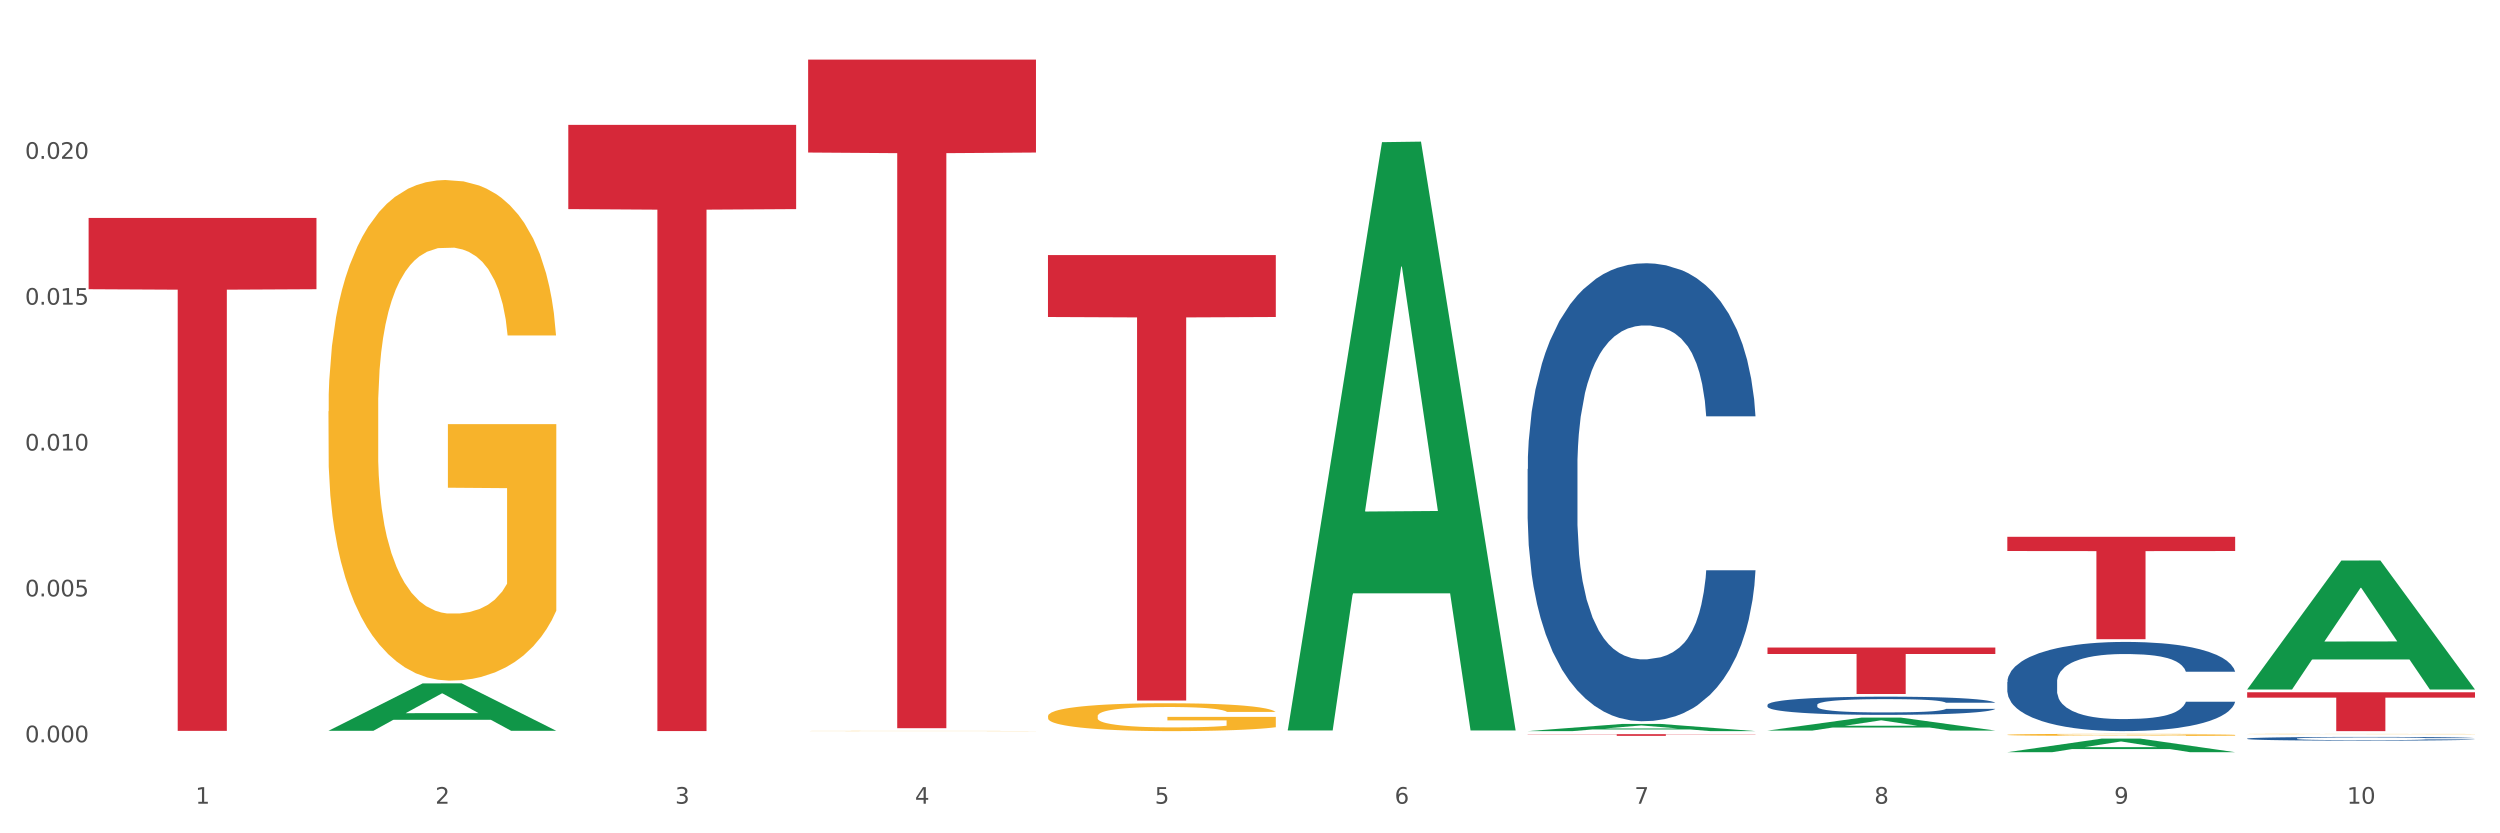 <?xml version="1.0" encoding="utf-8" standalone="no"?>
<!DOCTYPE svg PUBLIC "-//W3C//DTD SVG 1.1//EN"
  "http://www.w3.org/Graphics/SVG/1.1/DTD/svg11.dtd">
<svg xmlns:xlink="http://www.w3.org/1999/xlink" width="1080pt" height="360pt" viewBox="0 0 1080 360" xmlns="http://www.w3.org/2000/svg" version="1.1">
 <rect x="0" y="0" width="1080" height="360" fill="#333333" stroke="none"/>
 <defs>
  <style type="text/css">*{stroke-linejoin: round; stroke-linecap: butt}</style>
 </defs>
 <g id="figure_1">
  <g id="patch_1">
   <path d="M 0 360 
L 1080 360 
L 1080 0 
L 0 0 
z
" style="fill: #ffffff; stroke: #ffffff; stroke-linejoin: miter"/>
  </g>
  <g id="axes_1">
   <g id="matplotlib.axis_1">
    <g id="xtick_1">
     <g id="text_1">
      <!-- 1 -->
      <g style="fill: #4d4d4d" transform="translate(84.444 347.204) scale(0.096 -0.096)">
       <defs>
        <path id="DejaVuSans-31" d="M 794 531 
L 1825 531 
L 1825 4091 
L 703 3866 
L 703 4441 
L 1819 4666 
L 2450 4666 
L 2450 531 
L 3481 531 
L 3481 0 
L 794 0 
L 794 531 
z
" transform="scale(0.016)"/>
       </defs>
       <use xlink:href="#DejaVuSans-31"/>
      </g>
     </g>
    </g>
    <g id="xtick_2">
     <g id="text_2">
      <!-- 2 -->
      <g style="fill: #4d4d4d" transform="translate(188.053 347.204) scale(0.096 -0.096)">
       <defs>
        <path id="DejaVuSans-32" d="M 1228 531 
L 3431 531 
L 3431 0 
L 469 0 
L 469 531 
Q 828 903 1448 1529 
Q 2069 2156 2228 2338 
Q 2531 2678 2651 2914 
Q 2772 3150 2772 3378 
Q 2772 3750 2511 3984 
Q 2250 4219 1831 4219 
Q 1534 4219 1204 4116 
Q 875 4013 500 3803 
L 500 4441 
Q 881 4594 1212 4672 
Q 1544 4750 1819 4750 
Q 2544 4750 2975 4387 
Q 3406 4025 3406 3419 
Q 3406 3131 3298 2873 
Q 3191 2616 2906 2266 
Q 2828 2175 2409 1742 
Q 1991 1309 1228 531 
z
" transform="scale(0.016)"/>
       </defs>
       <use xlink:href="#DejaVuSans-32"/>
      </g>
     </g>
    </g>
    <g id="xtick_3">
     <g id="text_3">
      <!-- 3 -->
      <g style="fill: #4d4d4d" transform="translate(291.663 347.204) scale(0.096 -0.096)">
       <defs>
        <path id="DejaVuSans-33" d="M 2597 2516 
Q 3050 2419 3304 2112 
Q 3559 1806 3559 1356 
Q 3559 666 3084 287 
Q 2609 -91 1734 -91 
Q 1441 -91 1130 -33 
Q 819 25 488 141 
L 488 750 
Q 750 597 1062 519 
Q 1375 441 1716 441 
Q 2309 441 2620 675 
Q 2931 909 2931 1356 
Q 2931 1769 2642 2001 
Q 2353 2234 1838 2234 
L 1294 2234 
L 1294 2753 
L 1863 2753 
Q 2328 2753 2575 2939 
Q 2822 3125 2822 3475 
Q 2822 3834 2567 4026 
Q 2313 4219 1838 4219 
Q 1578 4219 1281 4162 
Q 984 4106 628 3988 
L 628 4550 
Q 988 4650 1302 4700 
Q 1616 4750 1894 4750 
Q 2613 4750 3031 4423 
Q 3450 4097 3450 3541 
Q 3450 3153 3228 2886 
Q 3006 2619 2597 2516 
z
" transform="scale(0.016)"/>
       </defs>
       <use xlink:href="#DejaVuSans-33"/>
      </g>
     </g>
    </g>
    <g id="xtick_4">
     <g id="text_4">
      <!-- 4 -->
      <g style="fill: #4d4d4d" transform="translate(395.273 347.204) scale(0.096 -0.096)">
       <defs>
        <path id="DejaVuSans-34" d="M 2419 4116 
L 825 1625 
L 2419 1625 
L 2419 4116 
z
M 2253 4666 
L 3047 4666 
L 3047 1625 
L 3713 1625 
L 3713 1100 
L 3047 1100 
L 3047 0 
L 2419 0 
L 2419 1100 
L 313 1100 
L 313 1709 
L 2253 4666 
z
" transform="scale(0.016)"/>
       </defs>
       <use xlink:href="#DejaVuSans-34"/>
      </g>
     </g>
    </g>
    <g id="xtick_5">
     <g id="text_5">
      <!-- 5 -->
      <g style="fill: #4d4d4d" transform="translate(498.883 347.204) scale(0.096 -0.096)">
       <defs>
        <path id="DejaVuSans-35" d="M 691 4666 
L 3169 4666 
L 3169 4134 
L 1269 4134 
L 1269 2991 
Q 1406 3038 1543 3061 
Q 1681 3084 1819 3084 
Q 2600 3084 3056 2656 
Q 3513 2228 3513 1497 
Q 3513 744 3044 326 
Q 2575 -91 1722 -91 
Q 1428 -91 1123 -41 
Q 819 9 494 109 
L 494 744 
Q 775 591 1075 516 
Q 1375 441 1709 441 
Q 2250 441 2565 725 
Q 2881 1009 2881 1497 
Q 2881 1984 2565 2268 
Q 2250 2553 1709 2553 
Q 1456 2553 1204 2497 
Q 953 2441 691 2322 
L 691 4666 
z
" transform="scale(0.016)"/>
       </defs>
       <use xlink:href="#DejaVuSans-35"/>
      </g>
     </g>
    </g>
    <g id="xtick_6">
     <g id="text_6">
      <!-- 6 -->
      <g style="fill: #4d4d4d" transform="translate(602.492 347.204) scale(0.096 -0.096)">
       <defs>
        <path id="DejaVuSans-36" d="M 2113 2584 
Q 1688 2584 1439 2293 
Q 1191 2003 1191 1497 
Q 1191 994 1439 701 
Q 1688 409 2113 409 
Q 2538 409 2786 701 
Q 3034 994 3034 1497 
Q 3034 2003 2786 2293 
Q 2538 2584 2113 2584 
z
M 3366 4563 
L 3366 3988 
Q 3128 4100 2886 4159 
Q 2644 4219 2406 4219 
Q 1781 4219 1451 3797 
Q 1122 3375 1075 2522 
Q 1259 2794 1537 2939 
Q 1816 3084 2150 3084 
Q 2853 3084 3261 2657 
Q 3669 2231 3669 1497 
Q 3669 778 3244 343 
Q 2819 -91 2113 -91 
Q 1303 -91 875 529 
Q 447 1150 447 2328 
Q 447 3434 972 4092 
Q 1497 4750 2381 4750 
Q 2619 4750 2861 4703 
Q 3103 4656 3366 4563 
z
" transform="scale(0.016)"/>
       </defs>
       <use xlink:href="#DejaVuSans-36"/>
      </g>
     </g>
    </g>
    <g id="xtick_7">
     <g id="text_7">
      <!-- 7 -->
      <g style="fill: #4d4d4d" transform="translate(706.102 347.204) scale(0.096 -0.096)">
       <defs>
        <path id="DejaVuSans-37" d="M 525 4666 
L 3525 4666 
L 3525 4397 
L 1831 0 
L 1172 0 
L 2766 4134 
L 525 4134 
L 525 4666 
z
" transform="scale(0.016)"/>
       </defs>
       <use xlink:href="#DejaVuSans-37"/>
      </g>
     </g>
    </g>
    <g id="xtick_8">
     <g id="text_8">
      <!-- 8 -->
      <g style="fill: #4d4d4d" transform="translate(809.712 347.204) scale(0.096 -0.096)">
       <defs>
        <path id="DejaVuSans-38" d="M 2034 2216 
Q 1584 2216 1326 1975 
Q 1069 1734 1069 1313 
Q 1069 891 1326 650 
Q 1584 409 2034 409 
Q 2484 409 2743 651 
Q 3003 894 3003 1313 
Q 3003 1734 2745 1975 
Q 2488 2216 2034 2216 
z
M 1403 2484 
Q 997 2584 770 2862 
Q 544 3141 544 3541 
Q 544 4100 942 4425 
Q 1341 4750 2034 4750 
Q 2731 4750 3128 4425 
Q 3525 4100 3525 3541 
Q 3525 3141 3298 2862 
Q 3072 2584 2669 2484 
Q 3125 2378 3379 2068 
Q 3634 1759 3634 1313 
Q 3634 634 3220 271 
Q 2806 -91 2034 -91 
Q 1263 -91 848 271 
Q 434 634 434 1313 
Q 434 1759 690 2068 
Q 947 2378 1403 2484 
z
M 1172 3481 
Q 1172 3119 1398 2916 
Q 1625 2713 2034 2713 
Q 2441 2713 2670 2916 
Q 2900 3119 2900 3481 
Q 2900 3844 2670 4047 
Q 2441 4250 2034 4250 
Q 1625 4250 1398 4047 
Q 1172 3844 1172 3481 
z
" transform="scale(0.016)"/>
       </defs>
       <use xlink:href="#DejaVuSans-38"/>
      </g>
     </g>
    </g>
    <g id="xtick_9">
     <g id="text_9">
      <!-- 9 -->
      <g style="fill: #4d4d4d" transform="translate(913.322 347.204) scale(0.096 -0.096)">
       <defs>
        <path id="DejaVuSans-39" d="M 703 97 
L 703 672 
Q 941 559 1184 500 
Q 1428 441 1663 441 
Q 2288 441 2617 861 
Q 2947 1281 2994 2138 
Q 2813 1869 2534 1725 
Q 2256 1581 1919 1581 
Q 1219 1581 811 2004 
Q 403 2428 403 3163 
Q 403 3881 828 4315 
Q 1253 4750 1959 4750 
Q 2769 4750 3195 4129 
Q 3622 3509 3622 2328 
Q 3622 1225 3098 567 
Q 2575 -91 1691 -91 
Q 1453 -91 1209 -44 
Q 966 3 703 97 
z
M 1959 2075 
Q 2384 2075 2632 2365 
Q 2881 2656 2881 3163 
Q 2881 3666 2632 3958 
Q 2384 4250 1959 4250 
Q 1534 4250 1286 3958 
Q 1038 3666 1038 3163 
Q 1038 2656 1286 2365 
Q 1534 2075 1959 2075 
z
" transform="scale(0.016)"/>
       </defs>
       <use xlink:href="#DejaVuSans-39"/>
      </g>
     </g>
    </g>
    <g id="xtick_10">
     <g id="text_10">
      <!-- 10 -->
      <g style="fill: #4d4d4d" transform="translate(1013.877 347.204) scale(0.096 -0.096)">
       <defs>
        <path id="DejaVuSans-30" d="M 2034 4250 
Q 1547 4250 1301 3770 
Q 1056 3291 1056 2328 
Q 1056 1369 1301 889 
Q 1547 409 2034 409 
Q 2525 409 2770 889 
Q 3016 1369 3016 2328 
Q 3016 3291 2770 3770 
Q 2525 4250 2034 4250 
z
M 2034 4750 
Q 2819 4750 3233 4129 
Q 3647 3509 3647 2328 
Q 3647 1150 3233 529 
Q 2819 -91 2034 -91 
Q 1250 -91 836 529 
Q 422 1150 422 2328 
Q 422 3509 836 4129 
Q 1250 4750 2034 4750 
z
" transform="scale(0.016)"/>
       </defs>
       <use xlink:href="#DejaVuSans-31"/>
       <use xlink:href="#DejaVuSans-30" transform="translate(63.623 0)"/>
      </g>
     </g>
    </g>
    <g id="xtick_11"/>
    <g id="xtick_12"/>
    <g id="xtick_13"/>
    <g id="xtick_14"/>
    <g id="xtick_15"/>
    <g id="xtick_16"/>
    <g id="xtick_17"/>
    <g id="xtick_18"/>
    <g id="xtick_19"/>
   </g>
   <g id="matplotlib.axis_2">
    <g id="ytick_1">
     <g id="text_11">
      <!-- 0.000 -->
      <g style="fill: #4d4d4d" transform="translate(10.8 320.659) scale(0.096 -0.096)">
       <defs>
        <path id="DejaVuSans-2e" d="M 684 794 
L 1344 794 
L 1344 0 
L 684 0 
L 684 794 
z
" transform="scale(0.016)"/>
       </defs>
       <use xlink:href="#DejaVuSans-30"/>
       <use xlink:href="#DejaVuSans-2e" transform="translate(63.623 0)"/>
       <use xlink:href="#DejaVuSans-30" transform="translate(95.41 0)"/>
       <use xlink:href="#DejaVuSans-30" transform="translate(159.033 0)"/>
       <use xlink:href="#DejaVuSans-30" transform="translate(222.656 0)"/>
      </g>
     </g>
    </g>
    <g id="ytick_2">
     <g id="text_12">
      <!-- 0.005 -->
      <g style="fill: #4d4d4d" transform="translate(10.8 257.648) scale(0.096 -0.096)">
       <use xlink:href="#DejaVuSans-30"/>
       <use xlink:href="#DejaVuSans-2e" transform="translate(63.623 0)"/>
       <use xlink:href="#DejaVuSans-30" transform="translate(95.41 0)"/>
       <use xlink:href="#DejaVuSans-30" transform="translate(159.033 0)"/>
       <use xlink:href="#DejaVuSans-35" transform="translate(222.656 0)"/>
      </g>
     </g>
    </g>
    <g id="ytick_3">
     <g id="text_13">
      <!-- 0.010 -->
      <g style="fill: #4d4d4d" transform="translate(10.8 194.636) scale(0.096 -0.096)">
       <use xlink:href="#DejaVuSans-30"/>
       <use xlink:href="#DejaVuSans-2e" transform="translate(63.623 0)"/>
       <use xlink:href="#DejaVuSans-30" transform="translate(95.41 0)"/>
       <use xlink:href="#DejaVuSans-31" transform="translate(159.033 0)"/>
       <use xlink:href="#DejaVuSans-30" transform="translate(222.656 0)"/>
      </g>
     </g>
    </g>
    <g id="ytick_4">
     <g id="text_14">
      <!-- 0.015 -->
      <g style="fill: #4d4d4d" transform="translate(10.8 131.624) scale(0.096 -0.096)">
       <use xlink:href="#DejaVuSans-30"/>
       <use xlink:href="#DejaVuSans-2e" transform="translate(63.623 0)"/>
       <use xlink:href="#DejaVuSans-30" transform="translate(95.41 0)"/>
       <use xlink:href="#DejaVuSans-31" transform="translate(159.033 0)"/>
       <use xlink:href="#DejaVuSans-35" transform="translate(222.656 0)"/>
      </g>
     </g>
    </g>
    <g id="ytick_5">
     <g id="text_15">
      <!-- 0.020 -->
      <g style="fill: #4d4d4d" transform="translate(10.8 68.612) scale(0.096 -0.096)">
       <use xlink:href="#DejaVuSans-30"/>
       <use xlink:href="#DejaVuSans-2e" transform="translate(63.623 0)"/>
       <use xlink:href="#DejaVuSans-30" transform="translate(95.41 0)"/>
       <use xlink:href="#DejaVuSans-32" transform="translate(159.033 0)"/>
       <use xlink:href="#DejaVuSans-30" transform="translate(222.656 0)"/>
      </g>
     </g>
    </g>
    <g id="ytick_6"/>
    <g id="ytick_7"/>
    <g id="ytick_8"/>
    <g id="ytick_9"/>
    <g id="ytick_10"/>
   </g>
   <g id="PolyCollection_1">
    <path d="M 141.893 315.681 
L 141.994 315.661 
L 182.584 295.223 
L 199.428 295.204 
L 240.322 315.719 
L 220.839 315.719 
L 212.011 310.942 
L 170.102 310.942 
L 169.798 311.019 
L 161.274 315.719 
L 141.893 315.719 
L 141.893 315.681 
L 175.379 308.091 
L 206.734 308.072 
L 191.209 299.576 
L 191.006 299.538 
L 190.803 299.596 
L 175.278 308.072 
L 175.379 308.091 
L 141.893 315.681 
z
" clip-path="url(#pc8d71ab848)" style="fill: #109648"/>
    <path d="M 867.161 231.887 
L 965.59 231.887 
L 965.59 238.037 
L 926.872 238.079 
L 926.872 276.144 
L 905.646 276.144 
L 905.646 238.079 
L 867.161 238.037 
L 867.161 231.928 
L 867.161 231.887 
z
" clip-path="url(#pc8d71ab848)" style="fill: #d62839"/>
    <path d="M 763.551 279.733 
L 861.981 279.733 
L 861.981 282.521 
L 823.262 282.54 
L 823.262 299.795 
L 802.037 299.795 
L 802.037 282.54 
L 763.551 282.521 
L 763.551 279.752 
L 763.551 279.733 
z
" clip-path="url(#pc8d71ab848)" style="fill: #d62839"/>
    <path d="M 659.941 317.166 
L 758.371 317.166 
L 758.371 317.266 
L 719.652 317.266 
L 719.652 317.886 
L 698.427 317.886 
L 698.427 317.266 
L 659.941 317.266 
L 659.941 317.166 
L 659.941 317.166 
z
" clip-path="url(#pc8d71ab848)" style="fill: #d62839"/>
    <path d="M 452.722 110.199 
L 551.151 110.199 
L 551.151 136.942 
L 512.433 137.123 
L 512.433 302.639 
L 491.207 302.639 
L 491.207 137.123 
L 452.722 136.942 
L 452.722 110.38 
L 452.722 110.199 
z
" clip-path="url(#pc8d71ab848)" style="fill: #d62839"/>
    <path d="M 349.112 25.759 
L 447.542 25.759 
L 447.542 65.895 
L 408.823 66.167 
L 408.823 314.575 
L 387.598 314.575 
L 387.598 66.167 
L 349.112 65.895 
L 349.112 26.031 
L 349.112 25.759 
z
" clip-path="url(#pc8d71ab848)" style="fill: #d62839"/>
    <path d="M 245.502 53.94 
L 343.932 53.94 
L 343.932 90.331 
L 305.213 90.577 
L 305.213 315.81 
L 283.988 315.81 
L 283.988 90.577 
L 245.502 90.331 
L 245.502 54.185 
L 245.502 53.94 
z
" clip-path="url(#pc8d71ab848)" style="fill: #d62839"/>
    <path d="M 970.771 299.049 
L 1069.2 299.049 
L 1069.2 301.383 
L 1030.481 301.399 
L 1030.481 315.847 
L 1009.256 315.847 
L 1009.256 301.399 
L 970.771 301.383 
L 970.771 299.065 
L 970.771 299.049 
z
" clip-path="url(#pc8d71ab848)" style="fill: #d62839"/>
    <path d="M 38.283 94.144 
L 136.712 94.144 
L 136.712 124.939 
L 97.994 125.147 
L 97.994 315.74 
L 76.768 315.74 
L 76.768 125.147 
L 38.283 124.939 
L 38.283 94.352 
L 38.283 94.144 
z
" clip-path="url(#pc8d71ab848)" style="fill: #d62839"/>
    <path d="M 763.551 304.495 
L 763.668 304.488 
L 763.668 304.286 
L 764.017 304.013 
L 765.296 303.511 
L 766.925 303.13 
L 769.718 302.684 
L 771.23 302.498 
L 773.208 302.289 
L 777.28 301.952 
L 781.934 301.664 
L 785.192 301.506 
L 787.635 301.406 
L 793.103 301.226 
L 796.245 301.147 
L 799.502 301.083 
L 802.295 301.039 
L 806.949 300.989 
L 810.672 300.968 
L 814.976 300.96 
L 818.583 300.968 
L 823.353 300.996 
L 830.334 301.083 
L 833.01 301.133 
L 836.617 301.219 
L 840.34 301.334 
L 843.365 301.449 
L 846.855 301.614 
L 850.462 301.83 
L 853.953 302.103 
L 856.396 302.354 
L 858.374 302.62 
L 860.119 302.943 
L 861.399 303.295 
L 861.981 303.59 
L 840.689 303.59 
L 840.107 303.324 
L 838.944 303.036 
L 837.78 302.843 
L 836.501 302.684 
L 834.523 302.505 
L 832.777 302.39 
L 829.869 302.253 
L 827.193 302.167 
L 824.982 302.117 
L 822.306 302.074 
L 816.605 302.031 
L 812.533 302.031 
L 809.974 302.045 
L 806.832 302.081 
L 804.156 302.131 
L 801.015 302.218 
L 798.572 302.311 
L 796.128 302.433 
L 794.732 302.519 
L 792.638 302.677 
L 791.242 302.807 
L 789.38 303.029 
L 788.333 303.187 
L 786.472 303.597 
L 785.657 303.899 
L 785.308 304.107 
L 785.075 304.337 
L 785.075 305.457 
L 785.773 305.96 
L 786.355 306.176 
L 787.286 306.42 
L 789.031 306.736 
L 791.591 307.045 
L 794.267 307.268 
L 796.477 307.404 
L 798.572 307.505 
L 800.666 307.584 
L 803.225 307.656 
L 805.32 307.699 
L 808.461 307.742 
L 812.184 307.763 
L 815.093 307.763 
L 821.026 307.727 
L 823.702 307.691 
L 826.262 307.641 
L 829.054 307.562 
L 831.265 307.476 
L 832.545 307.411 
L 834.639 307.275 
L 836.268 307.131 
L 837.664 306.966 
L 838.595 306.822 
L 839.642 306.607 
L 840.456 306.362 
L 840.689 306.233 
L 861.981 306.233 
L 861.515 306.492 
L 860.701 306.743 
L 859.072 307.081 
L 857.792 307.275 
L 855.814 307.512 
L 853.72 307.713 
L 850.811 307.936 
L 848.135 308.101 
L 845.343 308.245 
L 842.318 308.374 
L 836.85 308.554 
L 834.872 308.604 
L 830.683 308.69 
L 827.426 308.74 
L 822.655 308.791 
L 817.769 308.819 
L 812.65 308.826 
L 808.112 308.812 
L 803.109 308.769 
L 799.968 308.726 
L 796.477 308.661 
L 792.405 308.561 
L 788.566 308.439 
L 784.959 308.295 
L 781.585 308.13 
L 778.444 307.943 
L 774.371 307.634 
L 771.346 307.332 
L 769.136 307.052 
L 767.623 306.815 
L 766.111 306.513 
L 765.296 306.305 
L 764.017 305.802 
L 763.551 305.335 
L 763.551 304.495 
z
" clip-path="url(#pc8d71ab848)" style="fill: #255c99"/>
    <path d="M 867.161 294.625 
L 867.277 294.589 
L 867.277 293.604 
L 867.626 292.267 
L 868.906 289.803 
L 870.535 287.938 
L 873.327 285.756 
L 874.84 284.841 
L 876.818 283.82 
L 880.89 282.166 
L 885.544 280.758 
L 888.801 279.984 
L 891.245 279.491 
L 896.713 278.611 
L 899.854 278.224 
L 903.112 277.907 
L 905.904 277.696 
L 910.558 277.45 
L 914.281 277.344 
L 918.586 277.309 
L 922.193 277.344 
L 926.963 277.485 
L 933.944 277.907 
L 936.62 278.154 
L 940.227 278.576 
L 943.95 279.139 
L 946.975 279.702 
L 950.465 280.512 
L 954.072 281.568 
L 957.562 282.905 
L 960.006 284.137 
L 961.984 285.439 
L 963.729 287.023 
L 965.009 288.747 
L 965.59 290.19 
L 944.299 290.19 
L 943.717 288.888 
L 942.554 287.48 
L 941.39 286.53 
L 940.11 285.756 
L 938.132 284.876 
L 936.387 284.313 
L 933.479 283.644 
L 930.803 283.222 
L 928.592 282.975 
L 925.916 282.764 
L 920.215 282.553 
L 916.143 282.553 
L 913.583 282.623 
L 910.442 282.799 
L 907.766 283.046 
L 904.625 283.468 
L 902.181 283.926 
L 899.738 284.524 
L 898.342 284.946 
L 896.248 285.72 
L 894.851 286.354 
L 892.99 287.445 
L 891.943 288.219 
L 890.081 290.225 
L 889.267 291.704 
L 888.918 292.724 
L 888.685 293.85 
L 888.685 299.341 
L 889.383 301.804 
L 889.965 302.86 
L 890.896 304.057 
L 892.641 305.605 
L 895.201 307.119 
L 897.877 308.21 
L 900.087 308.878 
L 902.181 309.371 
L 904.276 309.758 
L 906.835 310.11 
L 908.929 310.321 
L 912.071 310.533 
L 915.794 310.638 
L 918.703 310.638 
L 924.636 310.462 
L 927.312 310.286 
L 929.872 310.04 
L 932.664 309.653 
L 934.875 309.23 
L 936.155 308.914 
L 938.249 308.245 
L 939.878 307.541 
L 941.274 306.732 
L 942.205 306.028 
L 943.252 304.972 
L 944.066 303.775 
L 944.299 303.142 
L 965.59 303.142 
L 965.125 304.409 
L 964.31 305.641 
L 962.682 307.295 
L 961.402 308.245 
L 959.424 309.406 
L 957.33 310.392 
L 954.421 311.483 
L 951.745 312.292 
L 948.953 312.996 
L 945.928 313.63 
L 940.459 314.51 
L 938.481 314.756 
L 934.293 315.178 
L 931.035 315.425 
L 926.265 315.671 
L 921.379 315.812 
L 916.259 315.847 
L 911.722 315.777 
L 906.719 315.565 
L 903.577 315.354 
L 900.087 315.038 
L 896.015 314.545 
L 892.176 313.946 
L 888.569 313.243 
L 885.195 312.433 
L 882.053 311.518 
L 877.981 310.005 
L 874.956 308.527 
L 872.746 307.154 
L 871.233 305.993 
L 869.721 304.514 
L 868.906 303.494 
L 867.626 301.03 
L 867.161 298.742 
L 867.161 294.625 
z
" clip-path="url(#pc8d71ab848)" style="fill: #255c99"/>
    <path d="M 970.771 319.069 
L 970.887 319.068 
L 970.887 319.027 
L 971.236 318.971 
L 972.516 318.868 
L 974.145 318.79 
L 976.937 318.699 
L 978.45 318.661 
L 980.428 318.618 
L 984.5 318.549 
L 989.154 318.491 
L 992.411 318.458 
L 994.854 318.438 
L 1000.323 318.401 
L 1003.464 318.385 
L 1006.722 318.372 
L 1009.514 318.363 
L 1014.168 318.353 
L 1017.891 318.348 
L 1022.196 318.347 
L 1025.803 318.348 
L 1030.573 318.354 
L 1037.554 318.372 
L 1040.23 318.382 
L 1043.836 318.4 
L 1047.56 318.423 
L 1050.585 318.447 
L 1054.075 318.48 
L 1057.682 318.524 
L 1061.172 318.58 
L 1063.615 318.632 
L 1065.593 318.686 
L 1067.338 318.752 
L 1068.618 318.824 
L 1069.2 318.884 
L 1047.909 318.884 
L 1047.327 318.83 
L 1046.163 318.771 
L 1045 318.732 
L 1043.72 318.699 
L 1041.742 318.663 
L 1039.997 318.639 
L 1037.088 318.611 
L 1034.412 318.594 
L 1032.202 318.583 
L 1029.526 318.574 
L 1023.825 318.566 
L 1019.753 318.566 
L 1017.193 318.569 
L 1014.052 318.576 
L 1011.376 318.586 
L 1008.234 318.604 
L 1005.791 318.623 
L 1003.348 318.648 
L 1001.952 318.665 
L 999.857 318.698 
L 998.461 318.724 
L 996.6 318.77 
L 995.553 318.802 
L 993.691 318.886 
L 992.877 318.947 
L 992.528 318.99 
L 992.295 319.037 
L 992.295 319.266 
L 992.993 319.369 
L 993.575 319.413 
L 994.505 319.463 
L 996.251 319.528 
L 998.81 319.591 
L 1001.486 319.636 
L 1003.697 319.664 
L 1005.791 319.685 
L 1007.885 319.701 
L 1010.445 319.716 
L 1012.539 319.724 
L 1015.681 319.733 
L 1019.404 319.738 
L 1022.312 319.738 
L 1028.246 319.73 
L 1030.922 319.723 
L 1033.482 319.713 
L 1036.274 319.697 
L 1038.484 319.679 
L 1039.764 319.666 
L 1041.859 319.638 
L 1043.487 319.608 
L 1044.884 319.575 
L 1045.814 319.545 
L 1046.861 319.501 
L 1047.676 319.451 
L 1047.909 319.425 
L 1069.2 319.425 
L 1068.735 319.478 
L 1067.92 319.529 
L 1066.291 319.598 
L 1065.012 319.638 
L 1063.034 319.686 
L 1060.939 319.727 
L 1058.031 319.773 
L 1055.355 319.807 
L 1052.562 319.836 
L 1049.537 319.863 
L 1044.069 319.899 
L 1042.091 319.91 
L 1037.903 319.927 
L 1034.645 319.937 
L 1029.875 319.948 
L 1024.988 319.954 
L 1019.869 319.955 
L 1015.332 319.952 
L 1010.329 319.943 
L 1007.187 319.935 
L 1003.697 319.921 
L 999.625 319.901 
L 995.785 319.876 
L 992.179 319.846 
L 988.804 319.813 
L 985.663 319.774 
L 981.591 319.711 
L 978.566 319.65 
L 976.355 319.592 
L 974.843 319.544 
L 973.33 319.482 
L 972.516 319.44 
L 971.236 319.337 
L 970.771 319.241 
L 970.771 319.069 
z
" clip-path="url(#pc8d71ab848)" style="fill: #255c99"/>
    <path d="M 970.771 317.09 
L 970.887 317.09 
L 970.887 317.085 
L 971.119 317.08 
L 972.281 317.068 
L 974.025 317.059 
L 975.303 317.054 
L 976.581 317.049 
L 978.092 317.045 
L 979.951 317.041 
L 983.321 317.034 
L 985.413 317.031 
L 987.97 317.028 
L 992.618 317.023 
L 995.988 317.02 
L 999.474 317.018 
L 1005.169 317.015 
L 1008.887 317.014 
L 1012.838 317.013 
L 1017.603 317.012 
L 1021.206 317.012 
L 1029.108 317.012 
L 1035.848 317.014 
L 1039.102 317.015 
L 1043.285 317.017 
L 1045.493 317.018 
L 1049.096 317.021 
L 1052.814 317.024 
L 1055.371 317.027 
L 1059.206 317.032 
L 1062.111 317.037 
L 1064.784 317.044 
L 1066.179 317.048 
L 1067.224 317.052 
L 1068.154 317.057 
L 1069.084 317.065 
L 1048.166 317.065 
L 1047.353 317.059 
L 1046.074 317.054 
L 1044.215 317.049 
L 1042.588 317.046 
L 1039.799 317.042 
L 1037.242 317.04 
L 1034.57 317.038 
L 1031.316 317.036 
L 1028.759 317.036 
L 1025.157 317.035 
L 1018.068 317.035 
L 1013.303 317.036 
L 1010.049 317.038 
L 1007.958 317.039 
L 1006.098 317.041 
L 1004.007 317.043 
L 1001.566 317.046 
L 999.823 317.049 
L 998.08 317.053 
L 996.685 317.057 
L 995.407 317.061 
L 994.361 317.066 
L 993.548 317.07 
L 992.851 317.076 
L 992.269 317.086 
L 992.269 317.107 
L 992.502 317.112 
L 993.083 317.118 
L 993.78 317.123 
L 994.942 317.129 
L 995.988 317.133 
L 997.964 317.138 
L 1000.172 317.143 
L 1001.915 317.146 
L 1003.658 317.149 
L 1006.679 317.152 
L 1010.049 317.155 
L 1012.955 317.156 
L 1016.906 317.158 
L 1019.579 317.159 
L 1021.903 317.159 
L 1027.597 317.159 
L 1031.664 317.158 
L 1036.197 317.157 
L 1039.683 317.156 
L 1042.588 317.154 
L 1045.842 317.152 
L 1047.934 317.149 
L 1047.934 317.116 
L 1022.368 317.116 
L 1022.368 317.095 
L 1069.2 317.095 
L 1069.2 317.158 
L 1067.224 317.161 
L 1065.016 317.164 
L 1062.692 317.167 
L 1059.206 317.17 
L 1055.022 317.173 
L 1051.304 317.175 
L 1047.353 317.177 
L 1042.704 317.179 
L 1036.661 317.18 
L 1032.943 317.181 
L 1028.294 317.182 
L 1022.832 317.182 
L 1018.068 317.181 
L 1013.42 317.181 
L 1008.539 317.179 
L 1003.774 317.177 
L 1000.172 317.175 
L 996.569 317.173 
L 992.734 317.169 
L 989.713 317.166 
L 987.389 317.164 
L 984.832 317.16 
L 982.043 317.155 
L 979.951 317.151 
L 978.092 317.147 
L 976.116 317.141 
L 974.722 317.136 
L 973.327 317.13 
L 972.514 317.126 
L 971.584 317.119 
L 970.887 317.109 
L 970.771 317.09 
z
" clip-path="url(#pc8d71ab848)" style="fill: #f7b32b"/>
    <path d="M 867.161 317.431 
L 867.277 317.43 
L 867.277 317.4 
L 867.51 317.375 
L 868.672 317.313 
L 870.415 317.261 
L 871.693 317.234 
L 872.971 317.212 
L 874.482 317.189 
L 876.342 317.166 
L 879.712 317.132 
L 881.803 317.115 
L 884.36 317.096 
L 889.008 317.07 
L 892.378 317.055 
L 895.865 317.043 
L 901.559 317.028 
L 905.278 317.021 
L 909.229 317.016 
L 913.993 317.013 
L 917.596 317.012 
L 925.498 317.014 
L 932.238 317.022 
L 935.492 317.028 
L 939.676 317.038 
L 941.884 317.044 
L 945.486 317.058 
L 949.205 317.075 
L 951.761 317.09 
L 955.596 317.118 
L 958.501 317.146 
L 961.174 317.181 
L 962.569 317.205 
L 963.615 317.227 
L 964.544 317.253 
L 965.474 317.294 
L 944.556 317.294 
L 943.743 317.265 
L 942.465 317.237 
L 940.605 317.211 
L 938.978 317.194 
L 936.189 317.174 
L 933.633 317.16 
L 930.96 317.15 
L 927.706 317.142 
L 925.149 317.138 
L 921.547 317.135 
L 914.458 317.135 
L 909.694 317.142 
L 906.44 317.15 
L 904.348 317.158 
L 902.489 317.166 
L 900.397 317.178 
L 897.956 317.195 
L 896.213 317.211 
L 894.47 317.231 
L 893.076 317.251 
L 891.797 317.274 
L 890.751 317.299 
L 889.938 317.324 
L 889.241 317.356 
L 888.66 317.408 
L 888.66 317.521 
L 888.892 317.547 
L 889.473 317.581 
L 890.17 317.607 
L 891.333 317.637 
L 892.378 317.658 
L 894.354 317.688 
L 896.562 317.713 
L 898.305 317.728 
L 900.048 317.742 
L 903.07 317.76 
L 906.44 317.775 
L 909.345 317.784 
L 913.296 317.792 
L 915.969 317.795 
L 918.293 317.797 
L 923.987 317.797 
L 928.055 317.795 
L 932.587 317.789 
L 936.073 317.781 
L 938.978 317.772 
L 942.232 317.757 
L 944.324 317.743 
L 944.324 317.57 
L 918.758 317.569 
L 918.758 317.454 
L 965.59 317.454 
L 965.59 317.792 
L 963.615 317.81 
L 961.407 317.825 
L 959.083 317.839 
L 955.596 317.857 
L 951.413 317.873 
L 947.694 317.885 
L 943.743 317.895 
L 939.095 317.904 
L 933.052 317.912 
L 929.333 317.916 
L 924.685 317.918 
L 919.223 317.919 
L 914.458 317.917 
L 909.81 317.913 
L 904.929 317.906 
L 900.164 317.895 
L 896.562 317.884 
L 892.959 317.871 
L 889.125 317.853 
L 886.103 317.837 
L 883.779 317.822 
L 881.222 317.803 
L 878.433 317.778 
L 876.342 317.756 
L 874.482 317.732 
L 872.507 317.703 
L 871.112 317.677 
L 869.718 317.645 
L 868.904 317.621 
L 867.974 317.583 
L 867.277 317.531 
L 867.161 317.431 
z
" clip-path="url(#pc8d71ab848)" style="fill: #f7b32b"/>
    <path d="M 452.722 309.369 
L 452.838 309.358 
L 452.838 308.962 
L 453.071 308.621 
L 454.233 307.796 
L 455.976 307.114 
L 457.254 306.751 
L 458.532 306.455 
L 460.043 306.158 
L 461.903 305.85 
L 465.273 305.399 
L 467.364 305.168 
L 469.921 304.926 
L 474.569 304.574 
L 477.939 304.376 
L 481.426 304.211 
L 487.12 304.013 
L 490.839 303.925 
L 494.79 303.859 
L 499.554 303.815 
L 503.157 303.804 
L 511.059 303.837 
L 517.799 303.936 
L 521.053 304.013 
L 525.237 304.145 
L 527.445 304.233 
L 531.047 304.409 
L 534.766 304.64 
L 537.322 304.838 
L 541.157 305.212 
L 544.062 305.586 
L 546.735 306.048 
L 548.13 306.367 
L 549.176 306.664 
L 550.105 307.004 
L 551.035 307.543 
L 530.117 307.543 
L 529.304 307.158 
L 528.026 306.795 
L 526.166 306.444 
L 524.539 306.224 
L 521.75 305.949 
L 519.194 305.773 
L 516.521 305.641 
L 513.267 305.531 
L 510.71 305.476 
L 507.108 305.432 
L 500.019 305.443 
L 495.255 305.531 
L 492.001 305.641 
L 489.909 305.74 
L 488.05 305.85 
L 485.958 306.004 
L 483.517 306.235 
L 481.774 306.444 
L 480.031 306.707 
L 478.637 306.971 
L 477.358 307.279 
L 476.312 307.609 
L 475.499 307.95 
L 474.802 308.368 
L 474.221 309.061 
L 474.221 310.568 
L 474.453 310.909 
L 475.034 311.36 
L 475.731 311.701 
L 476.894 312.108 
L 477.939 312.383 
L 479.915 312.779 
L 482.123 313.108 
L 483.866 313.317 
L 485.609 313.493 
L 488.631 313.735 
L 492.001 313.933 
L 494.906 314.054 
L 498.857 314.164 
L 501.53 314.208 
L 503.854 314.23 
L 509.548 314.23 
L 513.616 314.197 
L 518.148 314.12 
L 521.634 314.021 
L 524.539 313.9 
L 527.793 313.702 
L 529.885 313.515 
L 529.885 311.217 
L 504.319 311.206 
L 504.319 309.677 
L 551.151 309.677 
L 551.151 314.164 
L 549.176 314.395 
L 546.968 314.604 
L 544.644 314.791 
L 541.157 315.022 
L 536.974 315.242 
L 533.255 315.396 
L 529.304 315.528 
L 524.656 315.649 
L 518.613 315.759 
L 514.894 315.803 
L 510.246 315.836 
L 504.784 315.847 
L 500.019 315.825 
L 495.371 315.77 
L 490.49 315.671 
L 485.725 315.528 
L 482.123 315.385 
L 478.52 315.209 
L 474.686 314.978 
L 471.664 314.758 
L 469.34 314.56 
L 466.783 314.307 
L 463.994 313.977 
L 461.903 313.68 
L 460.043 313.372 
L 458.068 312.976 
L 456.673 312.636 
L 455.279 312.207 
L 454.465 311.888 
L 453.535 311.393 
L 452.838 310.7 
L 452.722 309.369 
z
" clip-path="url(#pc8d71ab848)" style="fill: #f7b32b"/>
    <path d="M 659.941 202.623 
L 660.058 202.442 
L 660.058 197.382 
L 660.407 190.516 
L 661.687 177.868 
L 663.316 168.291 
L 666.108 157.088 
L 667.62 152.39 
L 669.598 147.15 
L 673.67 138.657 
L 678.324 131.429 
L 681.582 127.454 
L 684.025 124.924 
L 689.494 120.407 
L 692.635 118.419 
L 695.893 116.793 
L 698.685 115.709 
L 703.339 114.444 
L 707.062 113.902 
L 711.367 113.721 
L 714.973 113.902 
L 719.744 114.625 
L 726.724 116.793 
L 729.4 118.058 
L 733.007 120.226 
L 736.73 123.117 
L 739.755 126.008 
L 743.246 130.164 
L 746.852 135.585 
L 750.343 142.452 
L 752.786 148.776 
L 754.764 155.461 
L 756.509 163.593 
L 757.789 172.447 
L 758.371 179.855 
L 737.079 179.855 
L 736.498 173.169 
L 735.334 165.942 
L 734.171 161.063 
L 732.891 157.088 
L 730.913 152.57 
L 729.168 149.679 
L 726.259 146.246 
L 723.583 144.078 
L 721.373 142.813 
L 718.697 141.729 
L 712.996 140.645 
L 708.923 140.645 
L 706.364 141.006 
L 703.222 141.909 
L 700.546 143.174 
L 697.405 145.343 
L 694.962 147.692 
L 692.519 150.763 
L 691.122 152.932 
L 689.028 156.907 
L 687.632 160.16 
L 685.77 165.761 
L 684.723 169.736 
L 682.862 180.036 
L 682.047 187.625 
L 681.698 192.865 
L 681.466 198.647 
L 681.466 226.836 
L 682.164 239.484 
L 682.745 244.905 
L 683.676 251.049 
L 685.421 258.999 
L 687.981 266.769 
L 690.657 272.37 
L 692.868 275.804 
L 694.962 278.333 
L 697.056 280.321 
L 699.616 282.128 
L 701.71 283.212 
L 704.851 284.296 
L 708.574 284.838 
L 711.483 284.838 
L 717.417 283.935 
L 720.093 283.031 
L 722.652 281.766 
L 725.445 279.779 
L 727.655 277.611 
L 728.935 275.984 
L 731.029 272.551 
L 732.658 268.937 
L 734.054 264.781 
L 734.985 261.167 
L 736.032 255.747 
L 736.847 249.603 
L 737.079 246.35 
L 758.371 246.35 
L 757.905 252.855 
L 757.091 259.18 
L 755.462 267.672 
L 754.182 272.551 
L 752.204 278.514 
L 750.11 283.573 
L 747.201 289.175 
L 744.526 293.331 
L 741.733 296.945 
L 738.708 300.197 
L 733.24 304.715 
L 731.262 305.979 
L 727.074 308.148 
L 723.816 309.413 
L 719.046 310.678 
L 714.159 311.4 
L 709.04 311.581 
L 704.502 311.22 
L 699.499 310.135 
L 696.358 309.051 
L 692.868 307.425 
L 688.795 304.895 
L 684.956 301.824 
L 681.349 298.21 
L 677.975 294.054 
L 674.834 289.356 
L 670.762 281.586 
L 667.737 273.997 
L 665.526 266.95 
L 664.014 260.987 
L 662.501 253.398 
L 661.687 248.157 
L 660.407 235.509 
L 659.941 223.764 
L 659.941 202.623 
z
" clip-path="url(#pc8d71ab848)" style="fill: #255c99"/>
    <path d="M 349.112 315.79 
L 349.228 315.79 
L 349.228 315.786 
L 349.461 315.783 
L 350.623 315.776 
L 352.366 315.77 
L 353.644 315.767 
L 354.923 315.764 
L 356.433 315.761 
L 358.293 315.759 
L 361.663 315.755 
L 363.755 315.752 
L 366.311 315.75 
L 370.96 315.747 
L 374.33 315.745 
L 377.816 315.744 
L 383.51 315.742 
L 387.229 315.741 
L 391.18 315.741 
L 395.945 315.741 
L 399.547 315.74 
L 407.449 315.741 
L 414.189 315.742 
L 417.443 315.742 
L 421.627 315.743 
L 423.835 315.744 
L 427.437 315.746 
L 431.156 315.748 
L 433.713 315.75 
L 437.548 315.753 
L 440.453 315.756 
L 443.126 315.76 
L 444.52 315.763 
L 445.566 315.766 
L 446.496 315.769 
L 447.425 315.774 
L 426.508 315.774 
L 425.694 315.77 
L 424.416 315.767 
L 422.557 315.764 
L 420.93 315.762 
L 418.141 315.759 
L 415.584 315.758 
L 412.911 315.757 
L 409.657 315.756 
L 407.101 315.755 
L 403.498 315.755 
L 396.409 315.755 
L 391.645 315.756 
L 388.391 315.757 
L 386.299 315.758 
L 384.44 315.759 
L 382.348 315.76 
L 379.908 315.762 
L 378.165 315.764 
L 376.421 315.766 
L 375.027 315.768 
L 373.749 315.771 
L 372.703 315.774 
L 371.889 315.777 
L 371.192 315.781 
L 370.611 315.787 
L 370.611 315.8 
L 370.843 315.803 
L 371.424 315.807 
L 372.122 315.81 
L 373.284 315.814 
L 374.33 315.816 
L 376.305 315.82 
L 378.513 315.823 
L 380.256 315.825 
L 381.999 315.826 
L 385.021 315.828 
L 388.391 315.83 
L 391.296 315.831 
L 395.247 315.832 
L 397.92 315.833 
L 400.244 315.833 
L 405.939 315.833 
L 410.006 315.832 
L 414.538 315.832 
L 418.024 315.831 
L 420.93 315.83 
L 424.183 315.828 
L 426.275 315.826 
L 426.275 315.806 
L 400.709 315.806 
L 400.709 315.792 
L 447.542 315.792 
L 447.542 315.832 
L 445.566 315.834 
L 443.358 315.836 
L 441.034 315.838 
L 437.548 315.84 
L 433.364 315.842 
L 429.645 315.843 
L 425.694 315.844 
L 421.046 315.845 
L 415.003 315.846 
L 411.284 315.847 
L 406.636 315.847 
L 401.174 315.847 
L 396.409 315.847 
L 391.761 315.846 
L 386.88 315.845 
L 382.116 315.844 
L 378.513 315.843 
L 374.911 315.841 
L 371.076 315.839 
L 368.054 315.837 
L 365.73 315.836 
L 363.174 315.833 
L 360.385 315.83 
L 358.293 315.828 
L 356.433 315.825 
L 354.458 315.822 
L 353.063 315.819 
L 351.669 315.815 
L 350.855 315.812 
L 349.926 315.808 
L 349.228 315.801 
L 349.112 315.79 
z
" clip-path="url(#pc8d71ab848)" style="fill: #f7b32b"/>
    <path d="M 141.893 177.704 
L 142.009 177.507 
L 142.009 170.396 
L 142.241 164.273 
L 143.403 149.46 
L 145.147 137.214 
L 146.425 130.697 
L 147.703 125.364 
L 149.214 120.031 
L 151.073 114.501 
L 154.443 106.403 
L 156.535 102.255 
L 159.092 97.91 
L 163.74 91.589 
L 167.11 88.034 
L 170.596 85.071 
L 176.291 81.516 
L 180.009 79.936 
L 183.961 78.751 
L 188.725 77.961 
L 192.328 77.763 
L 200.23 78.356 
L 206.97 80.134 
L 210.224 81.516 
L 214.407 83.886 
L 216.615 85.466 
L 220.218 88.627 
L 223.937 92.774 
L 226.493 96.33 
L 230.328 103.045 
L 233.233 109.76 
L 235.906 118.056 
L 237.301 123.784 
L 238.346 129.116 
L 239.276 135.239 
L 240.206 144.917 
L 219.288 144.917 
L 218.475 138.004 
L 217.196 131.487 
L 215.337 125.166 
L 213.71 121.216 
L 210.921 116.278 
L 208.364 113.118 
L 205.692 110.748 
L 202.438 108.773 
L 199.881 107.785 
L 196.279 106.995 
L 189.19 107.193 
L 184.425 108.773 
L 181.171 110.748 
L 179.08 112.525 
L 177.22 114.501 
L 175.129 117.266 
L 172.688 121.413 
L 170.945 125.166 
L 169.202 129.906 
L 167.807 134.647 
L 166.529 140.177 
L 165.483 146.102 
L 164.67 152.225 
L 163.973 159.731 
L 163.391 172.174 
L 163.391 199.233 
L 163.624 205.356 
L 164.205 213.454 
L 164.902 219.577 
L 166.064 226.885 
L 167.11 231.822 
L 169.086 238.933 
L 171.294 244.858 
L 173.037 248.611 
L 174.78 251.771 
L 177.801 256.116 
L 181.171 259.672 
L 184.077 261.844 
L 188.028 263.819 
L 190.701 264.609 
L 193.025 265.004 
L 198.719 265.004 
L 202.786 264.412 
L 207.319 263.029 
L 210.805 261.252 
L 213.71 259.079 
L 216.964 255.524 
L 219.056 252.166 
L 219.056 210.886 
L 193.49 210.689 
L 193.49 183.235 
L 240.322 183.235 
L 240.322 263.819 
L 238.346 267.967 
L 236.138 271.72 
L 233.814 275.077 
L 230.328 279.225 
L 226.144 283.175 
L 222.426 285.941 
L 218.475 288.311 
L 213.826 290.483 
L 207.783 292.458 
L 204.065 293.248 
L 199.416 293.841 
L 193.955 294.039 
L 189.19 293.644 
L 184.542 292.656 
L 179.661 290.878 
L 174.896 288.311 
L 171.294 285.743 
L 167.691 282.583 
L 163.856 278.435 
L 160.835 274.485 
L 158.511 270.93 
L 155.954 266.387 
L 153.165 260.462 
L 151.073 255.129 
L 149.214 249.598 
L 147.238 242.488 
L 145.844 236.365 
L 144.449 228.662 
L 143.636 222.934 
L 142.706 214.046 
L 142.009 201.603 
L 141.893 177.704 
z
" clip-path="url(#pc8d71ab848)" style="fill: #f7b32b"/>
    <path d="M 556.332 315.092 
L 556.433 314.853 
L 597.023 61.416 
L 613.867 61.177 
L 654.761 315.57 
L 635.278 315.57 
L 626.45 256.331 
L 584.541 256.331 
L 584.237 257.286 
L 575.713 315.57 
L 556.332 315.57 
L 556.332 315.092 
L 589.818 220.979 
L 621.173 220.74 
L 605.648 115.399 
L 605.445 114.922 
L 605.242 115.638 
L 589.717 220.74 
L 589.818 220.979 
L 556.332 315.092 
z
" clip-path="url(#pc8d71ab848)" style="fill: #109648"/>
    <path d="M 659.941 315.841 
L 660.043 315.838 
L 700.632 312.749 
L 717.477 312.746 
L 758.371 315.847 
L 738.888 315.847 
L 730.06 315.125 
L 688.151 315.125 
L 687.847 315.137 
L 679.323 315.847 
L 659.941 315.847 
L 659.941 315.841 
L 693.428 314.694 
L 724.783 314.691 
L 709.258 313.407 
L 709.055 313.401 
L 708.852 313.41 
L 693.326 314.691 
L 693.428 314.694 
L 659.941 315.841 
z
" clip-path="url(#pc8d71ab848)" style="fill: #109648"/>
    <path d="M 763.551 315.605 
L 763.653 315.6 
L 804.242 309.997 
L 821.087 309.991 
L 861.981 315.615 
L 842.498 315.615 
L 833.669 314.306 
L 791.761 314.306 
L 791.456 314.327 
L 782.933 315.615 
L 763.551 315.615 
L 763.551 315.605 
L 797.037 313.524 
L 828.393 313.519 
L 812.867 311.19 
L 812.664 311.18 
L 812.461 311.195 
L 796.936 313.519 
L 797.037 313.524 
L 763.551 315.605 
z
" clip-path="url(#pc8d71ab848)" style="fill: #109648"/>
    <path d="M 970.771 297.779 
L 970.872 297.727 
L 1011.462 242.159 
L 1028.306 242.107 
L 1069.2 297.884 
L 1049.717 297.884 
L 1040.889 284.896 
L 998.98 284.896 
L 998.676 285.105 
L 990.152 297.884 
L 970.771 297.884 
L 970.771 297.779 
L 1004.257 277.144 
L 1035.612 277.092 
L 1020.087 253.996 
L 1019.884 253.891 
L 1019.681 254.048 
L 1004.156 277.092 
L 1004.257 277.144 
L 970.771 297.779 
z
" clip-path="url(#pc8d71ab848)" style="fill: #109648"/>
    <path d="M 867.161 324.938 
L 867.262 324.933 
L 907.852 319.089 
L 924.696 319.084 
L 965.59 324.95 
L 946.107 324.95 
L 937.279 323.584 
L 895.371 323.584 
L 895.066 323.606 
L 886.542 324.95 
L 867.161 324.95 
L 867.161 324.938 
L 900.647 322.768 
L 932.003 322.763 
L 916.477 320.334 
L 916.274 320.323 
L 916.071 320.34 
L 900.546 322.763 
L 900.647 322.768 
L 867.161 324.938 
z
" clip-path="url(#pc8d71ab848)" style="fill: #109648"/>
   </g>
  </g>
 </g>
 <defs>
  <clipPath id="pc8d71ab848">
   <rect x="38.283" y="10.8" width="1030.917" height="329.109"/>
  </clipPath>
 </defs>
</svg>
